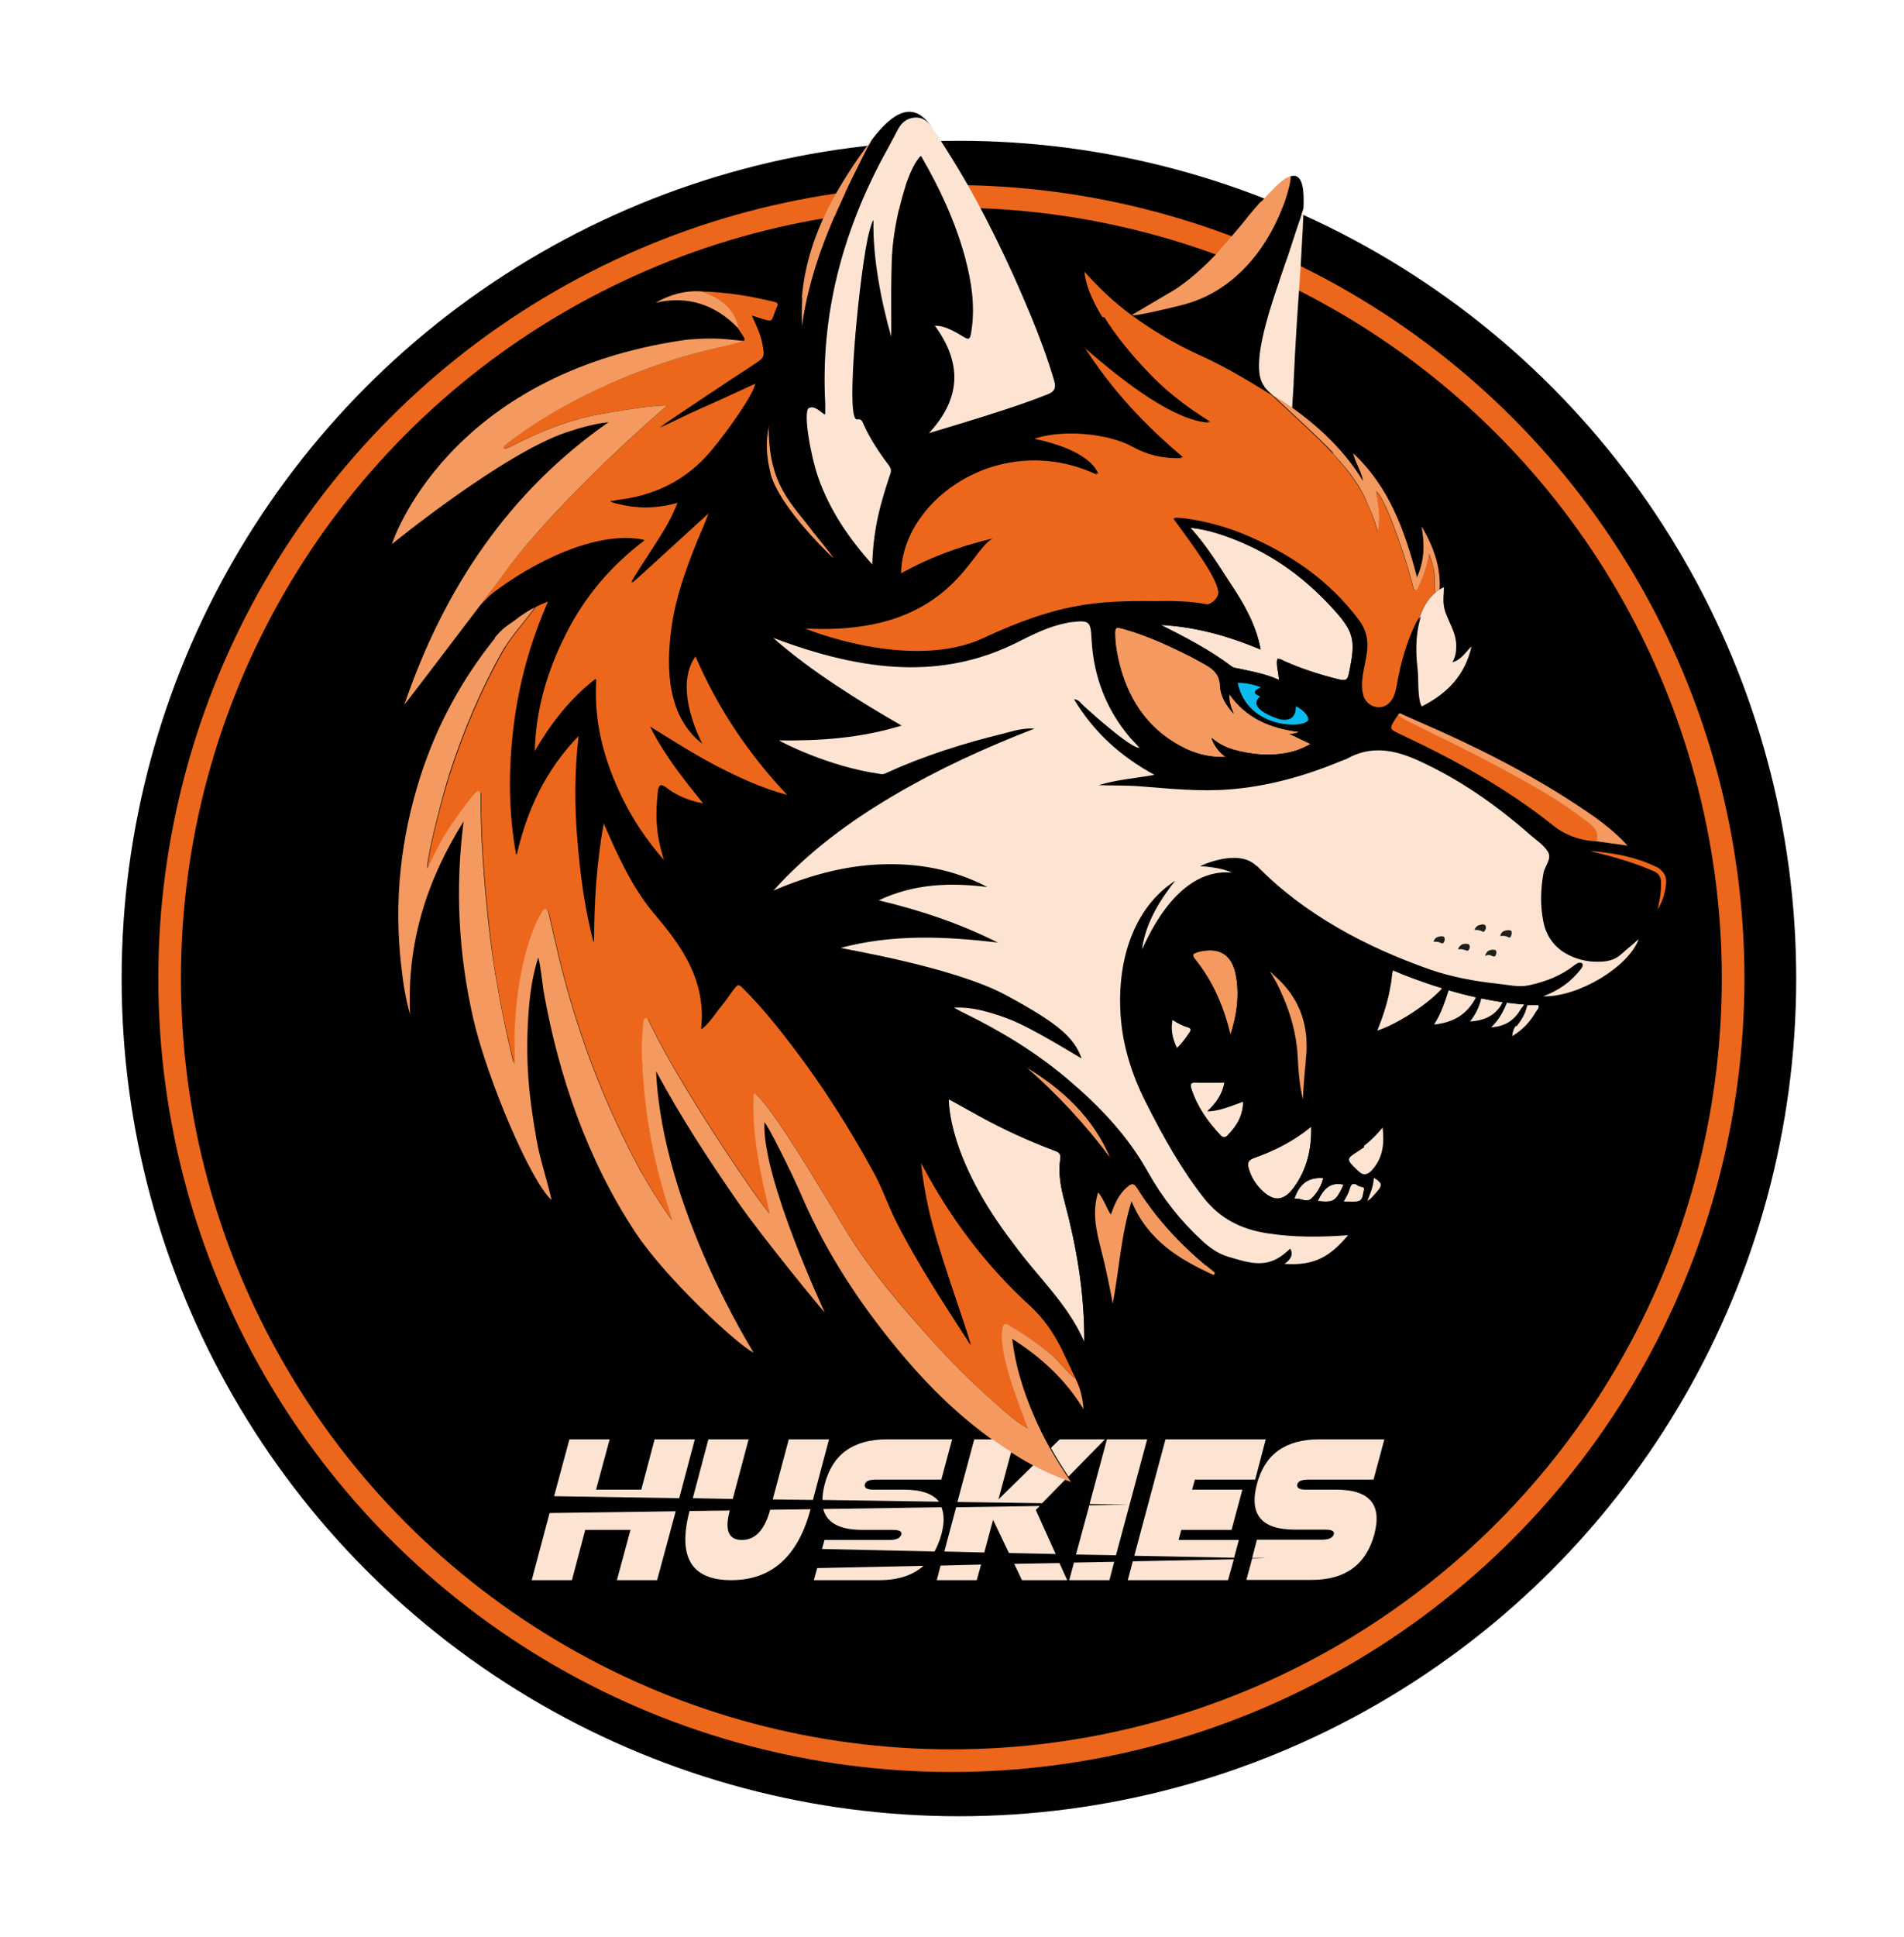 <?xml version="1.0" encoding="utf-8"?>
<svg xmlns="http://www.w3.org/2000/svg" version="1.1" viewBox="0 0 757.7 770.4">
  <defs>
    <style>
      .cls-1, .cls-2 {
        fill: none;
      }

      .cls-3 {
        fill: #ec671c;
      }

      .cls-4 {
        fill: #010101;
      }

      .cls-5 {
        fill: #0bbbef;
      }

      .cls-6 {
        fill: #f49a60;
      }

      .cls-7 {
        fill: #fde4d2;
      }

      .cls-2 {
        stroke: #ec671c;
        stroke-miterlimit: 10;
        stroke-width: 9px;
      }

      .cls-8 {
        fill: #1e1e1c;
      }
    </style>
  </defs>
  
  <g>
    <g id="Kreise">
      <circle class="cls-4" cx="381.6" cy="389.2" r="333.2"/>
      <circle class="cls-2" cx="378.6" cy="389.2" r="311.1"/>
      <path class="cls-8" d="M1404,378.3h0s0,0,0,0c0,0,0,0,0,0Z"/>
    </g>
    <g id="Kopf">
      <path class="cls-1" d="M519.6,422.5c0-.2,0-.4,0-.6,0-.7.1-1.4.2-2.1,0,.4,0,.8-.1,1.2,0,.5,0,1-.1,1.5Z"/>
      <path class="cls-1" d="M411.3,582.8c-.4-.2-.8-.4-1.1-.6-2.6-1.5-5.2-3-7.7-4.6l-5.1,19,14-13.7Z"/>
      <path class="cls-1" d="M401.5,617.7l-6.4-13.2-3.5,13-15.9-.3,4.7-17.7,33.3-.5-1.6,1.6h0s7.8,17.5,7.8,17.5l-18.5-.4Z"/>
      <path class="cls-1" d="M296,135.7c-.1,0-.3,0-.4.1.2,0,.3,0,.4-.1Z"/>
      <path class="cls-1" d="M255.6,467.1c-.7-1.2-1.3-2.3-1.9-3.5.6,1.1,1.2,2.3,1.9,3.5Z"/>
      <path class="cls-1" d="M178,311.5c.3-.9.6-1.8.8-2.7-.3.8-.6,1.8-.8,2.7Z"/>
      <path class="cls-1" d="M441.3,289.2c-3.2-2.7-6.5-5.5-9-7.8,2.9,2.7,5.9,5.4,9,7.8Z"/>
      <path class="cls-8" d="M661,346h0s0,0,0,0c0,0,0,0,0,0Z"/>
      <path class="cls-3" d="M661,346s0,0,0,0c-.3-.2-.6-.4-.9-.7-.3-.2-.6-.4-1-.5-8.6-4.2-17.8-5.7-27.3-6.4.6.4,1.3.7,1.9.8,8.2,1.9,16.2,4.3,23.9,7.6,2,.9,2.9,2.2,2.9,4.5.2,3.7-.6,7.7-1.5,11.3,0,0,0,0,0,0,2.4-3.1,3.6-7.1,4-10.9.3-2.5-.5-4.3-2-5.6Z"/>
      <path class="cls-3" d="M630.1,325.5c-8.8-6.7-18.4-12.2-28-17.5-13.6-7.5-27.6-14.2-41.5-21.1-1.6-.8-3.1-1.6-4.4-2.8-.4.6-.8,1.1-1.2,1.7-2.8,4.5-2.7,4.3,2.1,6.6,21.3,9.9,41.9,21.3,60.3,36,7.9,6.5,17.1,6.4,18,6.5,1.8-5.1-2.2-7.2-5.2-9.4Z"/>
      <path class="cls-7" d="M553.4,392c-1,6.1-2.9,12-5.3,17.9,8.1-2.6,20.4-10.7,25.8-16.8-8.5-2.6-15.4-5.3-19.5-7.1-.3.6-.4,1.6-.6,3.3,0,.9-.3,1.8-.4,2.7Z"/>
      <path class="cls-6" d="M634.8,325.1c-19.5-13.7-40.4-24.7-61.9-34.4-4.7-2.1-9.5-4.2-14.3-6.3-.7-.3-1.6-1.2-2.5-.2,1.3,1.2,2.8,2,4.4,2.8,13.9,6.9,27.9,13.6,41.5,21.1,9.7,5.3,19.2,10.8,28,17.5,3,2.3,7,4.4,5.2,9.4,4.2.6,8.3,1.2,12.9,1.8-4.1-4.6-8.6-8.3-13.3-11.7Z"/>
      <path class="cls-7" d="M587.4,396.7c-3.8-.8-7.5-1.8-10.9-2.8-1.5,4.6-2.9,9.1-5.8,13.6,7.9-.8,13.3-4.2,16.7-10.9Z"/>
      <path class="cls-7" d="M550.3,448.4c-2.6,3.1-5,5.5-7.8,7.6-.8.6-1.6,1.1-2.4,1.6-4.7,3-4.8,3.2-.7,7.2.4.4.8.7,1.1,1,1.8,1.8,3.5,1.6,5.3-.2.2-.2.4-.5.6-.7,3.8-4.5,4.6-9.9,3.8-16.5Z"/>
      <path class="cls-7" d="M597.7,399c0-.1.2-.3.3-.4-2.9-.4-5.8-.9-8.5-1.5-.8,3.3-2.2,6.3-4.5,9.2,5.7-.4,10.1-2.3,12.8-7.3Z"/>
      <path class="cls-7" d="M515.1,476.8c2.4-.5,4.8,1.8,6.8-.1,2.3-2.2,3.9-5,4.7-8.1-6.2-.5-9.6,2.6-11.5,8.2Z"/>
      <path class="cls-7" d="M593.4,408.6c5.7-.3,9.4-3,11.9-7.4.2-.4,1.1-1.1,1.2-1.7-2.3-.2-4.5-.4-6.8-.7-1.5,3.6-3.2,6.9-6.3,9.8Z"/>
      <path class="cls-7" d="M603.3,408c-.9,1-1.3,2.2-1.5,4.1,4.2-2.5,7.1-5.7,9.3-9.5.5-.8,1.6-1.8,1.1-2.7,0,0,0,0,0-.1,0,0-.3,0-.4,0,0,0-.9,0-1.3,0-.3,0-.7,0-1,0-.7,0-1.3,0-1.6,0-.1.2-.2.4-.3.7-.7,2.9-2.2,5.4-4.1,7.7Z"/>
      <path class="cls-7" d="M524.4,477.7c6.3.7,7.2.2,10.3-6.5-5.6-1.3-8.3,2.1-10.3,6.5Z"/>
      <path class="cls-7" d="M539.8,477.9c2.7-.2,2.4-2.6,2.9-4.3.6-2-1.3-1.4-2.1-1.9-2.7-1.9-3.1-.3-3.8,1.9-.4,1.5-1.4,2.8-2.2,4.4,1.9,0,3.5.1,5.1,0Z"/>
      <path class="cls-7" d="M548.5,469.6c-.5-.4-1.3-.9-2.2-1.4,0,3.3-1.4,6.3-2.8,9.7,2.2-.9,3-2.4,4.1-3.5,1-1.2,1.7-2,1.8-2.7.2-.8-.1-1.4-1-2Z"/>
      <path d="M504,78c-.6.7-1.2,1.3-1.9,2,.2-.1.9-.9,1.9-2Z"/>
      <path d="M470.5,121.3c-2,.5-19.2,4.8-20.1,4,8.7,6.3,17.9,11.8,27.7,16.2,9.8,4.4,19,10,28.1,15.6.2.1.4.3.6.4-1.3-1.2-2.5-2.4-3.7-3.7-7.3-8.7,5.8-40.6,9.7-53,1.9-6,3.9-11.9,5.9-17.8.6-11-1.6-14.1-5.3-12.8,1.2,0-7.4,41.9-43,51Z"/>
      <path d="M467.4,115.2c0,0,.1,0,.2-.1,0,0-.1,0-.2.1,0,0,0,0,0,0Z"/>
      <path class="cls-3" d="M201.1,257.6c-.2.4-.5.7-.7,1.1-9,15.9-16,32.6-21.6,50-.3.9-.6,1.8-.8,2.7-3.5,11.5-7.9,29.9-7.8,33.9,0,.1,0,.3,0,.4,3.2-6.6,6-12.3,9.7-17.6,2.9-4.1,5.4-7.9,8.7-11.7.5-.5,1.3-1.7,2.1-1.6.9.2.8,1.3.8,2,0,1.5,0,3.1,0,4.6.2,15.2,1.4,30.3,3,45.4,1.9,18.4,5.2,36.5,9.6,54.4.1.6,0,1.5,1,2,0-5.2-.2-10.3,0-15.4.7-13.8,2.8-27.4,8.3-40.2.6-1.5,1.5-2.9,2.3-4.3.4-.6.6-1.7,1.7-1.5.9.2,1,1.2,1.2,2,1.3,5.5,2.5,10.9,3.8,16.4,7,29.1,17.4,57,31.5,83.5.6,1.2,1.3,2.3,1.9,3.5,3.9,6.8,9.2,15,11.9,18.4-1.5-5.2-3.1-10.3-4.6-15.5-3.3-11.3-5.3-22.8-6.4-34.5-.7-6.5-1.3-13-1.1-19.5,0-3.1.4-6.1.6-9.1,0-.7.2-1.6.9-1.8.8-.2,1.1.7,1.4,1.3.3.7.7,1.4,1,2.1,13.2,26.8,45.5,73.7,47,74.2-3.6-15.6-7.1-30.7-6.4-46.5,0-.3,0-1,.3-1.1.4-.1.8.4,1.2.8,8.9,8.3,33.3,51.4,39.2,59.9,8.6,12.6,17,22.4,27,33.8,8.2,9.3,16.7,18.2,26,26.4,4.6,4.1,10.1,9.2,15.5,12.4-2.8-7.6-11.6-28.9-10.3-39,.4-2.3.7-3.2,2.8-2.2.2,0,.3.1.5.3,5.3,3.1,10.3,6.6,15.1,10.4,4.1,3.3,7,7.6,11,10.9-5.5-10.5-8-20.6-20.8-31.7-13.8-13-25.4-27.7-35.1-44-2-3.3-3.8-6.8-6.2-11,.7,6.6,1.7,12.2,2.9,17.8,3.9,17.6,13.8,43.5,17,54.9-10.4-16.1-20.9-32-29.6-49.1-3.1-6.1-5.3-12.7-8.5-18.7-9.7-17.9-20.6-35.1-33-51.3-5.9-7.7-12-15.3-18.9-22.2-2.6-2.6-2.6-2.6-4.9.4-1.4,1.9-2.7,3.8-4.2,5.7-2.6,3.2-4.8,6.8-8.1,9.5,2.5-21.7-11.2-36.8-19.4-46.7-8.2-9.9-14.1-22.9-19.5-35.4-2.9,15.8-3.9,31.7-3.9,47.7-3.5-13.3-5.3-26.8-6.4-40.4-1.2-13.7-1.2-27.5.5-42.1-13.5,13.8-20.8,29.9-24.9,47.6-3.1-17.1-3.1-34.1-1-51.1,2.1-17,6.6-33.5,13.8-49.8,0,0-.7.1-4.6,1.9,0,0,0,0,0,0-3.4,4.8-9.2,11.3-12.5,16.6Z"/>
      <path class="cls-6" d="M197,253.8c-13.2,16.4-23.1,34.6-29.6,54.7-8,24.8-10.7,50.1-7.7,75.9.7,6.4,1.7,12.8,3.5,19.1-1.4-28,6.5-53.3,21.3-76.8-3.4,26.4-2.1,52.4,3.8,78.3,5.5,24,22.9,65,31.2,72.3-1.9-8.4-4.6-16.1-6-24.1-1.4-8-2.6-15.9-3.2-24-.6-8.2-.6-16.4-.1-24.5.5-8.1,1.5-16.1,4-23.9.6,2.2.9,4.4,1.2,6.6.3,2.2.6,4.5.9,6.7,6,34,17.6,67.5,36.7,96.3,12.1,18.2,40.6,44.6,46.9,47.6-.1-.3-36.4-57.6-38.8-111.9,9.8,18.2,20.9,35.2,32.4,51.8,9.9,14.3,34.5,44.2,34.7,44.1-.4-.9-25-53.5-24-75.6,1,.4,10.8,19.8,14.8,29.2,10.3,23.9,24.7,45.3,41.6,65.1,10.3,12,21.6,22.9,34.4,32,2.4,1.7,4.9,3.4,7.4,5,2.5,1.6,5.1,3.2,7.7,4.6.4.2.8.4,1.1.6,4,2.1,8.1,4.1,12.7,5.7.8.3,1.5.6,2.3.8-6.1-8.9-11.1-17.6-15-26.9-4-9.4-7.1-19.1-8.4-30,11.9,7.6,21.4,16.5,28.4,28-.3-4.2-1.2-8.1-3-11.8-4-3.3-6.9-7.6-11-10.9-4.8-3.8-9.8-7.3-15.1-10.4-.2-.1-.3-.2-.5-.3-2.1-1.1-2.5,0-2.8,2.2-1.3,10.1,7.5,31.4,10.3,39-5.4-3.1-10.9-8.3-15.5-12.4-9.3-8.2-17.8-17.1-26-26.4-10.1-11.4-18.4-21.2-27-33.8-5.8-8.5-30.3-51.6-39.2-59.9-.4-.4-.8-.9-1.2-.8-.4.1-.3.8-.3,1.1-.7,15.8,2.8,30.9,6.4,46.5-1.6-.5-33.9-47.4-47-74.2-.3-.7-.7-1.4-1-2.1-.3-.6-.6-1.5-1.4-1.3-.7.2-.8,1.1-.9,1.8-.2,3-.6,6.1-.6,9.1-.1,6.5.5,13,1.1,19.5,1.2,11.7,3.2,23.2,6.4,34.5,1.5,5.2,3,10.3,4.6,15.5-2.7-3.4-8-11.6-11.9-18.4-.7-1.2-1.4-2.4-1.9-3.5-14.1-26.4-24.5-54.3-31.5-83.5-1.3-5.5-2.5-10.9-3.8-16.4-.2-.8-.3-1.8-1.2-2-1-.2-1.3.9-1.7,1.5-.8,1.4-1.7,2.8-2.3,4.3-5.4,12.9-7.5,26.4-8.3,40.2-.3,5.1,0,10.2,0,15.4-.9-.5-.8-1.3-1-2-4.3-17.9-7.6-36.1-9.6-54.4-1.6-15.1-2.8-30.2-3-45.4,0-1.5,0-3.1,0-4.6,0-.7.1-1.9-.8-2-.7-.1-1.6,1.1-2.1,1.6-3.3,3.8-5.8,7.6-8.7,11.7-3.7,5.3-6.5,11-9.7,17.6,0-.2,0-.3,0-.4,0-4.1,4.4-22.4,7.8-33.9.3-1,.6-1.9.8-2.7,5.6-17.4,12.6-34.1,21.6-50,.2-.4.4-.7.7-1.1,3.3-5.3,9.2-11.8,12.5-16.6,0,0,0,0,0,0-.5.2-1,.5-1.6.8-2.3,1.2-4.9,2.9-7.3,4.8-3,2.4-5.8,5-7.7,7.3Z"/>
      <path class="cls-7" d="M363.7,47c-3.4.3-5.4,2.4-6.9,5.3-1.7,3.5-3.6,6.8-5.5,10.2-16.4,30.7-25,63.2-23.1,98.2,0,1.4,0,2.8,0,4.2-1.2-.6-4.1-4-6.5-2.5-2.5,1.5,1,19.7,3.6,27.4,4.6,13.3,12.4,24.7,21.8,35.1.4-15.3,3.6-25.6,7.3-36.7.4-1.3,0-2.1-.6-3-4.1-5.4-7.8-11-10.5-17.2-.2-.5-.7-1.5-2.2-1.2-4.3.9-.4-43.3,2.8-64,.8-5.1,1.6-10.3,3.5-15.2-.4,14.9,3.1,32.9,7.2,47,.3,0-.3-24.4.5-34.8.9-12.2,5.6-32,11.2-37.6,7.5,12.9,13.7,26.2,17.6,40.6,2.5,9.4,4.1,19,2.5,28.8-.6,3.8-.6,3.8-3.9,1.8-4.8-2.9-8.2-4.1-10.8-3.8,10.8,14.6,10.9,28.8-2.3,42.9,4.9-1.5,9.1-2.7,13.3-4,11.4-3.6,22.8-7.1,33.9-11.4,2.9-1.1,3.8-2.6,2.9-5.7-2.6-8.8-5.8-17.4-9.3-25.9-2.2-5.2-4.4-10.4-6.7-15.5-4.7-10.4-9.7-20.6-15.1-30.5-2.2-4.1-4.5-8.1-6.9-12.1-3.2-5.3-6.5-10.6-10-15.8,0-.1-.2-.3-.3-.4,0,0,0,0,0,0-1.8-2.6-3.8-4.5-7.2-4.2Z"/>
      <path class="cls-7" d="M431.5,533.8c0-1,0-2,0-3-.2-17.9-3.2-35.3-7.8-52.6-1.5-5.6-2.6-11.2-1.8-16.9.3-2.1-.2-2.8-2-3.5-10.4-3.9-20.5-8.5-30.3-13.9-4-2.2-8-4.5-12.1-6.7,0,.9-.6,23.5,25.9,57.8,9.3,12.9,21.5,23.8,28,38.8Z"/>
      <path class="cls-7" d="M492.4,265.8c5.5,1.2,11.2,2.1,16.5,4.6,0-2.9-1.2-5.5-.6-8.3,1.1-.2,1.8.4,2.7.8,7,3.2,14.2,5.5,21.7,7.3,3.4.9,3.6-.2,4.2-2.8,2.7-13,2.1-16.1-6.9-25.8-11.1-12-23.3-20.9-38.4-26.9-5.6-2.2-11.3-4.1-17.9-4.8,6.6,7.3,11.2,15,16.3,22.7,5.2,7.8,9.9,15.9,11.7,25.8-13.1-5.5-26.1-9.1-39.8-9.8,9.8,4.9,19.4,9.9,28.2,16.5.7.5,1.5.6,2.3.8Z"/>
      <path class="cls-6" d="M445.7,264.8c4,15,12.4,26.5,26.6,33.2,4.8,2.2,9.8,3.3,15.6,3.1-4.5-3-5.7-7.5-5.7-7.6.1,0,2,1.9,5.3,3.4,3.2,1.6,12.4,3.9,20.8,3.1,4.5-.4,8.9-1.5,13.3-4.1-3.1-1.5-5.7-2.7-8.4-4,1.9,0,3.4-.5,3.8-.8-11.3-1.4-21-5.4-27.7-15,0,0-.7,2.5,1.7,7.8-3.2-3.6-5.3-7.2-5.4-11.1-.2-5.3-3.6-7.3-7.4-9.3-1.5-.8-3-1.7-4.6-2.5-8.5-4.3-17.1-8.3-26.3-10.8-3.3-.9-3.6-.8-3.5,2.5.1,4.1.9,8.1,1.9,12.1Z"/>
      <path class="cls-6" d="M483,507.1c.2-.2.3-.4.5-.7-.2-.2-.3-.5-.6-.7-1.1-.9-2.2-1.7-3.2-2.6-10.6-8.8-19.9-18.9-27.2-30.6-1.7-2.6-2.6-2.2-4.4-.6-3.3,2.9-4.9,6.7-6.3,10.8-1.8-3-2.7-6.1-5.1-8.9-2.5,8.1-.7,15.5,1.2,22.9,1.9,7.3,3.3,14.7,4.8,22.4,2.7-13.8,3.3-27.6,7.6-41.3,6.5,15.6,19,23.1,32.6,29.3Z"/>
      <path class="cls-7" d="M503.1,153.8c1.1,1.3,2.3,2.5,3.7,3.7,2.5,1.5,5,3.2,7.4,4.8,0,0,0,0,0,0,.2-2.9.6-9.7.6-9.7,0-.8,0-1.7.1-2.5.5-11.4,1.2-22.6,2-33.7.1-1.5.2-3.1.3-4.6.3-4.3.6-8.6.8-13,.3-5.3.6-10.6.8-15.9-2,5.9-4,11.8-5.9,17.8-3.9,12.3-17,44.3-9.7,53Z"/>
      <path class="cls-6" d="M484.9,100.1s0,0,0,0c-.7.8-1.5,1.6-2.2,2.3-4.6,4.7-9.5,9-15,12.7,0,0-.1,0-.2.1,0,0,0,0,0,0-2.1,1.3-16,9.4-17.1,10.1.9.8,18.1-3.5,20.1-4,35.5-9.1,44.2-51,43-51h0c-2.4,0-6.9,4.9-9.5,7.7-1,1.1-1.7,1.9-1.9,2-.4.3-.8.6-1.1,1-.5.6-.9,1.1-1.4,1.6-1.7,2-3.4,4-5,6.1-2.7,3.3-5.5,6.5-8.3,9.7-.5.5-.9,1-1.4,1.6Z"/>
      <path class="cls-7" d="M521.8,448.1c-7.1,5.9-14.7,9.6-22.8,12.5-2.2.8-2.7,1.9-2.1,4.1.9,3.3,2.7,6.2,5.1,8.6,4.9,4.8,8.9,4.5,12.9-1,5.1-7,7.1-15,6.9-24.2Z"/>
      <path class="cls-6" d="M489.6,411.7c2.5-7.6,3.7-15.4,2.3-23.4-1.5-8.8-6.7-11.9-15.2-9.7-2,.5-2.5,1.2-1,3,7.1,8.8,11.4,19,14,30Z"/>
      <path class="cls-7" d="M487.3,430.6c-3.8,0-7.5.2-11.1,0-2.2-.1-2.7.4-2.1,2.5,2.3,7.1,6.6,13.1,11.6,18.5,1,1,1.8,1.1,2.9,0,3.6-3.7,6.1-7.9,6.1-13.4-4.5,1.6-8.8,3.6-14.2,3.9,3.6-3.4,5.9-6.8,6.8-11.4Z"/>
      <path class="cls-6" d="M319.1,118.6c-.3,4-.4,8.1-.1,12.3,3.4-27.1,15.4-51,27.6-74.9-3.5,4.6-6.8,9.3-9.8,14.1-2.7,4.3-5.2,8.7-7.5,13.2-5.4,11-9.2,22.6-10.2,35.3Z"/>
      <path class="cls-6" d="M306.5,188c3.6,14.2,25.5,34.4,25.5,34.4-2.1-3.4-5.8-7.4-7.7-10.1-9.1-12.4-18.5-19-18.2-43.4-1.5,6.5-1.1,12.9.5,19.1Z"/>
      <path class="cls-6" d="M441.9,460.7c-6.8-16.1-18.9-27.4-33.6-36.3,12.5,10.9,23.7,22.9,33.6,36.3Z"/>
      <path class="cls-3" d="M278.9,115.9c12.6,3.8,14.8,12.5,14.8,14.7.6,1,1.3,1.9,1.9,2.9.4.6,1.1,1.5.4,2.1,0,0-.2.1-.4.1-4,1.3-7.5,2-10.3,2.7-14.8,3.3-29.1,8.2-42.9,14.3-3.1,1.4-6.3,2.9-9.3,4.4-1.4.7-2.9,1.5-4.3,2.2-1.5.8-3,1.6-4.5,2.4-1.4.8-2.8,1.5-4.2,2.4-6.4,3.7-12.5,7.8-18.3,12.3-.6.5-1.8,1.1-1.4,1.8.4.7,2.3-.4,3.3-.9,10.9-5.5,22.1-10.1,34.1-12.4,7.3-1.4,23.2-3.9,27.8-3.6-2.3,1.7-44.4,38.6-64.7,66.3-.8,1.1-4.8,6.4-9.9,13.2,1.8-1.8,3.3-3.4,4.8-4.7,15.5-12,41.5-25.4,60.4-21.4-13.6,10.4-24,22.8-31.5,37.7-7.4,14.7-11.8,30.2-12.2,46.8,6.4-10.9,13.8-20.9,24.5-29.2-.9,14.1,1.8,26.8,6.7,39,4.9,12.2,11.6,23.1,20.6,33.3-3.8-11.8-3.3-19.7-2.5-27.6.3-2.8,1.4-2.9,3.2-1.5,6.8,5.3,14.8,6.3,14.8,6.3-7.8-9.6-15.5-19.3-21.1-30.5,8.7,5.4,17.3,10.9,26.3,15.6,9.1,4.7,18.3,8.9,28.3,11.6-15.5-16.4-27.8-34.7-36.7-55.5-9.5,12.9,2.7,35,2.6,34.9-13.6-10.8-14.2-29.5-12-45.8,1.6-12,5.7-23.3,10.2-34.5,1.6-3.9,3.3-7.5,4.8-11.8,0,0-11.6,10.6-17.4,15.9-4.4,4-8.8,7.9-13.1,11.9-.1.1-.4.4-.4.3-.4-.3,7.6-12.1,11.2-17.9,2.7-4.3,5.2-8.7,7.2-14-9.3,2.8-18,2.5-27-.3,1.6-.3,2.8-.5,4-.7.3,0,.6,0,.9-.1,14.1-2,26-8.2,35.2-19.1,6.3-7.4,18-23.8,17.7-27.2-6.8,3.1-15.3,7.1-22.2,10.1-4.2,1.8-15.2,7.2-15.9,7.6,1-.7,26.4-17.8,37.4-24.9,4.6-3,4.6-3.1,3.5-8.7-.7-3.7-2.4-7-4.1-10.9,2.4.8,4.1,1.4,5.8,1.8,1,.3,2,.5,2.5-.9.6-1.5,1.1-3.1,1.8-4.6.4-.9,0-1.4-.6-1.6-.1,0-.3,0-.4-.1-9.6-2.3-18.5-3.9-29.7-4.2Z"/>
      <path class="cls-6" d="M265.7,161.3c-4.6-.3-20.5,2.2-27.8,3.6-12,2.3-23.3,6.9-34.1,12.4-1,.5-2.9,1.6-3.3.9-.4-.7.8-1.3,1.4-1.8,5.9-4.6,12-8.6,18.3-12.3,1.4-.8,2.8-1.6,4.2-2.4,1.5-.8,3-1.6,4.5-2.4,1.4-.7,2.8-1.5,4.3-2.2,3.1-1.5,6.2-3,9.3-4.4,13.8-6.1,28.1-11,42.9-14.3,2.8-.6,6.3-1.4,10.3-2.7.1,0,.3,0,.4-.1-5.5-.4-10.1-1.6-22.8-.5-95.8,13.5-117.4,81.2-117.3,81.3.2-.2,44.1-35.9,69.3-44.4,5.4-1.8,10.8-3.4,16.9-4.1-39.3,27.4-65.3,65.6-81.3,112.4,1.2-1.4,18.7-24.4,30.3-39.7,5.2-6.8,9.1-12.1,9.9-13.2,20.3-27.8,62.4-64.6,64.7-66.3Z"/>
      <path class="cls-6" d="M278.9,115.9s0,0,0,0c-6.5-.4-12.4,1.3-18,4.5,12.8-2.9,23.8.7,32.9,10.2,0,0,0,0,0,0,0-2.2-2.2-10.9-14.8-14.7Z"/>
      <path class="cls-7" d="M472.7,408.6c-2.1-.6-4.1-1.7-6.1-3-.8,3.9,0,7.5,1.8,11.3,2.1-2,3.5-4.1,5-6.2.8-1.1.7-1.7-.7-2.2Z"/>
      <path class="cls-5" d="M502,273.3c-3.3-1.3-7.4-2-9.5-1.7,4.1,18.8,26.8,18,28.1,14.9.6-1.4-1.4-4-4.9-5.8,0,4.3-1.8,5.9-5.8,5.4-.9-.1-14.5-4.4-8.1-9.3-4-1.3-2-2.5.3-3.6Z"/>
      <path class="cls-3" d="M571,235.8c-.2-2.9,0-5.8-.4-8.7-.1-1-.3-2.1-.7-3.1-.3-1-.7-2.1-1.3-3.8-.8,5-2.2,8.9-4,12.8-.4.8-.6,1.6-1.1,1.8-1.1.3-1.2-1.4-1.4-2.1-.1-.5-.3-1-.4-1.5-3.2-12.3-11.1-34.2-14.2-35.8,0,.4,0,.7.1,1,.7,4.8,1.9,8.3.6,15.3-1.2-5-3-9.1-4.9-13.2-3.2-7-8.1-12.8-13.1-18.3-5.6-6.2-20.3-19.3-24.2-23.1-9.1-5.6-18.3-11.2-28.1-15.6-9.8-4.4-19-9.9-27.7-16.2-6.8-5-12.9-10.8-18.6-17.2,0,.3,0,6.6,7.3,18.4,3.9,6.3,9.9,14.2,19.1,23.6,6.9,7.1,14.7,12.8,23.1,18-13.1-.7-32.2-14.5-51.1-31.2,12.1,19.2,25.7,33,40.2,45.3-7.5.3-13.7-1.3-19.5-4.5-10.1-5.6-29.1-7-39.9-2.9,14.1,2.9,23.3,7.9,25.7,14-38.2-18-78.2,10.1-78.5,39.6,11.5-6.5,23.7-11,36.4-13.9-9.5,5-16.9,39.1-75.5,35.4.7.5,42.9,17.7,72.1,4.1,29.8-13.9,45.2-14.8,67.9-14.6,6.9,0,13.7-.1,20.5,1.2,2,.4,5.9-2.8,5.4-5.4-1-6.2-9.9-18-17.9-29,8.3.2,20.2,3.5,27.1,6.4,18.4,7.6,34.4,18.3,46.4,34.6,2.9,3.9,3.6,7.7,3,12.3-.7,6-3.3,12.4-1.2,18.2,1.5,3.1,3.9,3.9,6.1,3.9s4.3-1.3,5.6-3.3c1.2-1.8,1.6-3.9,2-6.1,1.5-8.5,3.8-16.7,7.6-24.5.3-.5.8-1.5,1.4-2.3,1.6-4.7,4-7.7,6-9.4Z"/>
      <path class="cls-6" d="M530.3,180.2c5.1,5.5,10,11.3,13.1,18.3,1.8,4.1,3.7,8.1,4.9,13.2,1.3-7,.1-10.5-.6-15.3,0-.3-.1-.7-.1-1,3.1,1.5,11,23.5,14.2,35.8.1.5.3,1,.4,1.5.2.7.3,2.4,1.4,2.1.4-.1.7-1,1.1-1.8,1.8-3.9,3.2-7.8,4-12.8.6,1.8,1,2.8,1.3,3.8.3,1,.5,2,.7,3.1.4,2.9.2,5.8.4,8.7.7-.6,1.3-1,1.8-1.4.5-9.1-2.6-17.3-7.2-25.1,1.2,6.8,1.3,13.4-1.8,20.3-4.9-18.7-11.2-36.1-25.4-49.3.6,3.2,3.5,7.6,3.9,11-6.5-10.8-16.3-20.7-28-29,0,0,0,0,0,0-2.4-1.7-4.8-3.3-7.4-4.8-.2-.1-.4-.3-.6-.4,3.9,3.8,18.5,16.9,24.2,23.1Z"/>
      <path class="cls-7" d="M566.5,280.6c9.6-5,16.5-12.1,19.1-23.5-2.5,2.4-4,5.3-7.6,6.3,1.3-2.4,1.5-4.4,1.5-6.4,0-4.7-2-7.7-4-12.7-1.8-4.4-.8-7.7-.9-10.7-.1,0-.8.3-1.8.9-.5.3-1.1.8-1.8,1.4-2,1.7-4.3,4.6-6,9.4-1.6,4.8-2.5,11.5-1.4,20.8.5,4.5,0,9,1,13.4.1.5.2.8.4,1.1.3.4.7.5,1.6,0Z"/>
      <path class="cls-8" d="M599.7,372.6c.5.2,1.1.8,1.5,0,.4-.6.6-1.4.3-2-.2-.7-1-.6-1.5-.5-1.4.1-2.6.6-3,2.3,1,0,1.8-.1,2.7.2Z"/>
      <path class="cls-8" d="M583.1,377.9c.4.1.9.7,1.3,0,.4-.5.5-1.2.4-1.8-.2-.8-.8-.7-1.4-.7-1.5,0-2.6.5-3.2,2.2,1.1-.2,2,0,2.9.3Z"/>
      <path class="cls-8" d="M589.3,370.2c.5.2,1.1.8,1.5.1.4-.6.7-1.3.4-2-.3-.7-1.1-.6-1.7-.6-1.2,0-2.2.6-2.7,2.1.9-.1,1.7,0,2.5.3Z"/>
      <path class="cls-8" d="M573.1,374.9c.4.2,1,.6,1.4,0,.4-.6.6-1.3.3-2-.3-.7-.9-.6-1.5-.5-1.3.1-2.4.5-2.8,2.2,1,0,1.8,0,2.6.3Z"/>
      <path class="cls-8" d="M593.9,380.4c1,.4,1.3-.1,1.5-.9.1-.7.2-1.6-.8-1.6-1.5,0-3,0-3.6,2.5,1.3-.8,2.1-.3,2.9,0Z"/>
      <path d="M319.1,118.6c-.5,3-.6,4.7-.6,4.7l-9.5-2.9c.6.2,1,.7.6,1.6-.6,1.5-1.2,3-1.8,4.6-.5,1.4-1.5,1.1-2.5.9-1.7-.5-3.5-1.1-5.8-1.8,1.7,3.9,3.4,7.2,4.1,10.9,1.1,5.6,1.1,5.7-3.5,8.7-11,7.1-36.4,24.2-37.4,24.9.7-.4,11.7-5.8,15.9-7.6,6.9-3,15.4-7,22.2-10.1.3,3.4-11.4,19.8-17.7,27.2-9.3,10.9-21.2,17-35.2,19.1-.3,0-.6,0-.9.1-1.2.2-2.4.4-4,.7,9,2.8,17.7,3,27,.3-2,5.4-4.5,9.7-7.2,14-3.6,5.8-11.6,17.6-11.2,17.9,0,0,.3-.2.4-.3,4.4-4,8.8-7.9,13.1-11.9,5.8-5.3,17.4-15.9,17.4-15.9-1.4,4.3-3.2,7.9-4.8,11.8-4.5,11.2-8.6,22.5-10.2,34.5-2.2,16.3-1.6,35,12,45.8.1.1-12.1-21.9-2.6-34.9,8.9,20.8,21.2,39.1,36.7,55.5-10-2.6-19.2-6.8-28.3-11.6-9-4.7-17.6-10.1-26.3-15.6,5.6,11.2,13.3,20.8,21.1,30.5,0,0-8-.9-14.8-6.3-1.8-1.4-2.9-1.3-3.2,1.5-.8,7.8-1.3,15.7,2.5,27.6-9-10.1-15.7-21.1-20.6-33.3-4.9-12.2-7.6-24.9-6.7-39-10.7,8.3-18.1,18.3-24.5,29.2.3-16.6,4.8-32.1,12.2-46.8,7.4-14.9,17.8-27.3,31.5-37.7-18.9-4-44.9,9.4-60.4,21.4-1.5,1.2-3.1,2.9-4.8,4.7-11.6,15.3-29.1,38.3-30.3,39.7,21.9-17.9,35.5-28.2,43.9-34,2.4-1.9,5-3.6,7.3-4.8.6-.3,1.1-.5,1.6-.8,3.9-1.8,4.5-1.9,4.6-1.9-7.2,16.4-11.7,32.8-13.8,49.8-2.1,17-2.1,34,1,51.1,4.1-17.8,11.4-33.8,24.9-47.6-1.7,14.6-1.7,28.3-.5,42.1,1.1,13.6,3,27.1,6.4,40.4,0-16,1-31.9,3.9-47.7,5.4,12.5,11.3,25.4,19.5,35.4,8.2,9.9,21.9,25,19.4,46.7,3.4-2.7,5.5-6.4,8.1-9.5,1.5-1.8,2.8-3.8,4.2-5.7,2.3-3,2.3-3.1,4.9-.4,6.9,6.9,13,14.5,18.9,22.2,12.4,16.2,23.2,33.4,33,51.3,3.3,6,5.4,12.5,8.5,18.7,8.6,17.1,19.2,33,29.6,49.1-3.2-11.4-13.1-37.3-17-54.9-1.2-5.6-2.2-11.2-2.9-17.8,2.4,4.2,4.2,7.7,6.2,11,9.7,16.2,21.3,31,35.1,44,12.8,11.1,15.3,21.2,20.8,31.7,1.9,3.7,2.8,7.6,3,11.8,12.5-17,11.4-41.4,11.4-41.4-1.4-7.7-2.9-15.1-4.8-22.4-1.9-7.4-3.7-14.8-1.2-22.9,2.4,2.8,3.3,6,5.1,8.9,1.4-4.1,3-7.9,6.3-10.8,1.8-1.6,2.8-2,4.4.6,7.4,11.7,16.7,21.8,27.2,30.6-3.4-4.3-7.3-9.9.4-4.6,11.5,7.9,21,8.7,31.2,8.4,21.7-.5,29-15.8,29-15.8,10-2.6,11.7-14.4,9.2-19.4,0,0,0,0,0-.1-.2.7-.8,1.6-1.8,2.7-1.1,1.2-1.9,2.7-4.1,3.5,1.4-3.4,2.7-6.4,2.8-9.7,1,.5,1.7.9,2.2,1.4-.6-1.4-1.3-3-2.1-4.7-.2.2-.4.5-.6.7-1.7,1.9-3.4,2-5.3.2-.4-.4-.8-.7-1.1-1-4.1-4-4-4.2.7-7.2.8-.5,1.6-1.1,2.4-1.6-2.4-5.4-5.2-11.3-8.5-17.1-2.8-5.1-8.4-14.8-14-24.7,0,1.8,0,3.7-.1,5.6,0,.7-.1,1.4-.2,2.1,0,.2,0,.4,0,.6-.5,4.9-.9,9.7-1.1,14.6-1.4-5.7-1.8-11.5-2.1-17.2-.5-9.2-3.1-17.3-5.7-23.3-.9-2.2-1.8-4.1-2.6-5.6-1.6-3-2.8-4.7-2.8-4.7,0,0,0,0,0,0-4.8-6.4-8.6-13.9-10.5-18.6-7.6-18.1-4.4-20.8-4.4-20.8-23.5-2.3-35.3,30.6-35.7,30.4,1.4-11.1,8-20.8,13.2-27.2-17,11.1-22.5,32.1-21.9,50.5.5,13.6,4.4,26.2,10.5,38.3,6.6,13,13.7,25.7,22.7,37.3,6.5,8.4,14.9,12.5,25.1,14.1,10.6,1.7,21.3,1.7,32.4.8-6.8,8-12.7,12.3-25.4,11.4,2.2-1.3,3.9-3.7,2.3-6.1-.4.6-2.8,2.4-3.7,3.1-7,5-14.1,2.1-21.1.1-4-1.1-7.3-3.5-10.3-6.4-8.6-8-15.9-17.1-21.5-27.3-8.2-14.8-19.6-26.5-32.3-37.2-12.6-10.7-26.7-19.1-41.5-26.3-1.2-.6-3.4-1.8-3.4-1.8,7.3-.4,14.1,1.7,20.8,4.1,10.5,3.7,30.2,16.4,30,16-3-8.3-9.2-13.9-30.1-25.1-20.9-11.3-65.1-18.3-65.7-18.8,20.6-5.5,41.5-4.6,62.5-2.1-14.9-7.5-30.5-12.8-47.4-16.8,14.2-6.7,28.5-7.1,43.2-5.3-13.4-7-27.7-9.6-42.6-9-14.8.6-28.9,4.6-42.5,10.4,13.9-15.4,30.3-27.4,48-37.9,17.6-10.4,36.1-18.8,55.9-26.5-4.8-.3-8.4,1-12.1,1.9-16,3.9-31.6,8.7-46.6,15.6-.9.4-1.8.7-2.9.5-20.7-3-39.8-13.1-40.1-13.3,16.4.2,32.5-.9,48.8-5.9-17.2-10-36.6-22.1-51.1-34.9,36.6,13.9,67.6,16.5,96.9,1.9,6.4-3.2,12.8-6.4,19.9-7.8.5,0,1-.2,1.5-.3,7.5-.9,8-.4,8.4,6.9.8,14.7,5.8,27.9,15.4,39.1.7.9,2.9,3.1,3.6,3.9-1.5.2-6.9-3.6-12.3-8.1-3.1-2.5-6.1-5.1-9-7.8-.4-.4-.8-.8-1.2-1.1-.9-.8-1.5-2.2-3.5-2.3,7.8,13.2,18.5,22.7,32,30.1-7.7,1.4-15.1,1.9-22.2,4.1,5.7.3,11.3,0,17,.5,11.6,1,23.2,2.1,34.9,1.2,15.4-1.2,30.1-5.3,44.3-11.2.8-.4,1.8-.5,2.6-1,9.5-5.3,18.9-3.6,28.2.6,16.6,7.5,31.4,17.9,45,29.9,2.4,2.1,5.3,3.9,6.8,6.5,1.7,2.8-1.3,5.7-1.8,8.6-1.1,6.3-1.3,12.5-.1,18.8,2.8,15.2,18.7,16.2,20.3,16.3,8.8.4,10.2-2.6,13.8-5.6,1.3-1.1,2.4-2.3,3.9-3.3-4.1,11-23.9,23-38,22.7,6.7-2.6,11-5.9,14.9-10.7,1.3-1.7.7-2.3.3-2.6-.7-.3-1.8.1-2.6.8-5.5,4.3-11.4,6.6-18.3,8.1-4,.9-8.1-.2-12.2-.6-9.1-1-18.2-2.6-26.9-5.6-25.4-8.8-50.2-21.8-69.1-41.3-7.3-7.5-22.5,0-22.5,0,0,0,8.5.4,12.6,2.6,20.9,17.3,41.3,29.2,59.7,37.1h0s1.6.8,4.3,1.9c4.1,1.8,11,4.5,19.5,7.1.9.3,1.7.5,2.6.8,3.4,1,7.1,1.9,10.9,2.8.7.1,1.3.3,2,.4,2.8.6,5.6,1.1,8.5,1.5.6,0,1.2.2,1.8.2,2.2.3,4.5.5,6.8.7.4,0,.8,0,1.3,0,.3,0,1,0,1.6,0,1.2,0,2.6.1,2.7.1,0,0,.1,0,.2,0,0,0,0,0,0,0,.3,0,6.6,0,8.1,0,.5,0,1,0,1.5-.2,0,0,0,0,0,0h0c13.9-1.9,24.5-13.6,28.6-18.4,3.8-4.4,6.6-12.7,8.4-18.8,0,0,0,0,0,0,.9-3.5,1.6-7.6,1.5-11.3,0-2.2-.9-3.6-2.9-4.5-7.7-3.3-15.7-5.7-23.9-7.6-.7-.2-1.3-.4-1.9-.8,9.4.7,18.7,2.2,27.3,6.4.4.2.7.4,1,.5l-11.8-8.5c-4.5-.6-8.7-1.2-12.9-1.8-.9-.1-10.1,0-18-6.5-18.4-14.7-39-26-60.3-36-4.8-2.3-4.9-2.1-2.1-6.6.4-.6.8-1.1,1.2-1.7.9-1,1.7-.1,2.5.2,4.8,2,9.6,4.1,14.3,6.3,0,0,0,0-.1,0-4.7-2.1-7.1-7.7-7.9-10-.2-.3-.2-.7-.4-1.1-1-4.4-.5-9-1-13.4-1.1-9.3-.2-16,1.4-20.8-.6.8-1.1,1.8-1.4,2.3-3.8,7.8-6.1,16-7.6,24.5-.4,2.1-.8,4.2-2,6.1-1.4,2-3.5,3.3-5.6,3.3s-4.6-.8-6.1-3.9c-2.1-5.8.5-12.2,1.2-18.2.5-4.6-.2-8.4-3-12.3-12-16.2-28-27-46.4-34.6-6.9-2.9-18.9-6.2-27.1-6.4,8,11,16.9,22.8,17.9,29,.4,2.6-3.4,5.8-5.4,5.4-6.8-1.3-13.6-1.3-20.5-1.2-22.7-.2-38.1.7-67.9,14.6-29.2,13.6-71.4-3.6-72.1-4.1,58.5,3.7,66-30.4,75.5-35.4-12.7,3-24.9,7.5-36.4,13.9.3-29.6,40.3-57.6,78.5-39.6-2.5-6.1-11.6-11.1-25.7-14,10.8-4,29.8-2.7,39.9,2.9,5.8,3.2,12,4.9,19.5,4.5-14.5-12.3-28.1-26.1-40.2-45.3,18.9,16.7,38,30.6,51.1,31.2-8.3-5.2-16.2-11-23.1-18-9.2-9.4-15.2-17.3-19.1-23.6-6.9-.4-24.1-2.7-35.8-16.4,2.3,5.1,4.6,10.3,6.7,15.5,3.5,8.5,6.7,17.1,9.3,25.9.9,3.1,0,4.6-2.9,5.7-11.1,4.4-22.5,7.9-33.9,11.4-4.2,1.3-8.4,2.5-13.3,4,13.2-14.1,13.1-28.3,2.3-42.9,2.6-.4,6,.8,10.8,3.8,3.3,2,3.3,2,3.9-1.8,1.5-9.8,0-19.3-2.5-28.8-3.9-14.4-10.1-27.7-17.6-40.6-5.6,5.5-10.3,25.4-11.2,37.6-.8,10.4-.2,34.8-.5,34.8-4.1-14.2-7.6-32.1-7.2-47-1.9,4.9-2.7,10-3.5,15.2-3.2,20.7-7.1,64.8-2.8,64,1.6-.3,2,.6,2.2,1.2,2.7,6.2,6.5,11.8,10.5,17.2.7.9,1.1,1.7.6,3-3.6,11.1-6.9,21.4-7.3,36.7-9.4-10.4-17.2-21.8-21.8-35.1-2.7-7.7-6.1-25.8-3.6-27.4,2.5-1.5,5.3,1.9,6.5,2.5,0-1.4,0-2.8,0-4.2-1.9-35,6.7-67.5,23.1-98.2,1.8-3.4,3.8-6.8,5.5-10.2,1.5-3,3.5-5,6.9-5.3,3.4-.3,5.4,1.6,7.2,4.2-5.2-7.7-12.2-11.3-24.3,4.8-12.2,23.9-24.2,47.8-27.6,74.9-.2-4.2-.2-8.3.1-12.3ZM476.7,378.7c8.5-2.2,13.7.9,15.2,9.7,1.4,7.9.2,15.8-2.3,23.4-2.6-11.1-6.9-21.2-14-30-1.5-1.9-1-2.5,1-3ZM473.3,410.7c-1.4,2.1-2.8,4.2-5,6.2-1.8-3.8-2.6-7.4-1.8-11.3,2,1.3,4,2.3,6.1,3,1.4.4,1.4,1,.7,2.2ZM488.6,451.5c-1,1-1.9,1-2.9,0-5.1-5.4-9.3-11.3-11.6-18.5-.7-2-.2-2.6,2.1-2.5,3.6.2,7.3,0,11.1,0-.9,4.6-3.2,8.1-6.8,11.4,5.5-.4,9.7-2.3,14.2-3.9,0,5.6-2.5,9.8-6.1,13.4ZM502,473.3c-2.4-2.4-4.1-5.2-5.1-8.6-.6-2.2-.1-3.3,2.1-4.1,8.1-2.9,15.7-6.6,22.8-12.5.2,9.2-1.8,17.2-6.9,24.2-4,5.5-8.1,5.8-12.9,1ZM521.9,476.7c-2,1.9-4.4-.4-6.8.1,1.9-5.6,5.2-8.7,11.5-8.2-.8,3.1-2.4,5.9-4.7,8.1ZM524.4,477.7c2.1-4.4,4.7-7.8,10.3-6.5-3.1,6.6-4,7.2-10.3,6.5ZM534.7,478c.8-1.6,1.7-2.9,2.2-4.4.6-2.1,1.1-3.8,3.8-1.9.8.6,2.7,0,2.1,1.9-.5,1.7-.2,4.1-2.9,4.3-1.6.1-3.2,0-5.1,0ZM441.9,460.7c-10-13.4-21.2-25.4-33.6-36.3,14.8,8.9,26.9,20.2,33.6,36.3ZM377.5,437.1c4.1,2.3,8.1,4.5,12.1,6.7,9.8,5.4,19.9,10,30.3,13.9,1.9.7,2.3,1.4,2,3.5-.8,5.7.3,11.4,1.8,16.9,4.6,17.2,7.6,34.7,7.8,52.6,0,1,0,2,0,3-6.5-15.1-18.7-25.9-28-38.8-26.5-34.3-25.9-56.9-25.9-57.8ZM501.7,258.4c-1.9-9.9-6.6-18-11.7-25.8-5.1-7.8-9.7-15.5-16.3-22.7,6.6.7,12.3,2.6,17.9,4.8,15.1,6,27.3,14.9,38.4,26.9,8.9,9.7,9.6,12.8,6.9,25.8-.5,2.6-.7,3.6-4.2,2.8-7.5-1.9-14.7-4.2-21.7-7.3-.8-.4-1.6-1-2.7-.8-.5,2.7.6,5.4.6,8.3-5.4-2.4-11-3.3-16.5-4.6-.8-.2-1.6-.2-2.3-.8-8.7-6.6-18.4-11.6-28.2-16.5,13.7.8,26.7,4.3,39.8,9.8ZM501.7,276.9c-6.4,4.9,7.2,9.2,8.1,9.3,4,.5,5.7-1.2,5.8-5.4,3.5,1.8,5.5,4.4,4.9,5.8-1.3,3.1-24,3.9-28.1-14.9,2.1-.3,6.2.4,9.5,1.7-2.2,1.1-4.2,2.2-.3,3.6ZM447.2,250.2c9.2,2.6,17.8,6.6,26.3,10.8,1.5.8,3,1.7,4.6,2.5,3.8,2.1,7.2,4,7.4,9.3.1,3.9,2.2,7.5,5.4,11.1-2.4-5.3-1.7-7.8-1.7-7.8,6.7,9.6,16.4,13.6,27.7,15-.4.3-1.9.9-3.8.8,2.6,1.3,5.3,2.5,8.4,4-4.4,2.6-8.7,3.7-13.3,4.1-8.4.8-17.5-1.5-20.8-3.1-3.2-1.6-5.2-3.3-5.3-3.4,0,.1,1.3,4.6,5.7,7.6-5.7.2-10.8-.9-15.6-3.1-14.3-6.7-22.6-18.3-26.6-33.2-1.1-3.9-1.8-8-1.9-12.1,0-3.3.1-3.5,3.5-2.5ZM324.2,212.3c2,2.7,5.7,6.7,7.7,10.1,0,0-21.8-20.2-25.5-34.4-1.6-6.3-2-12.6-.5-19.1-.2,24.4,9.1,31,18.2,43.4Z"/>
      <path class="cls-6" d="M506.4,387.3c-.4-.3-.7-.6-1.1-.9,0,0,0,0,0,0,0,0,1.2,1.7,2.8,4.7.8,1.5,1.7,3.4,2.6,5.6,2.6,6,5.2,14.1,5.7,23.3.3,5.8.7,11.6,2.1,17.2.2-4.9.6-9.8,1.1-14.6,0-.5,0-1,.1-1.5,0-.4,0-.8.1-1.2.2-1.9.2-3.8.1-5.6,0-.4,0-.7,0-1.1-.7-10.2-5.1-18.8-13.5-25.8Z"/>
      <path class="cls-7" d="M500.2,344.4c18.9,19.4,43.7,32.4,69.1,41.3,8.7,3,17.8,4.6,26.9,5.6,4,.4,8.2,1.5,12.2.6,6.9-1.5,12.8-3.8,18.3-8.1.8-.7,1.9-1.1,2.6-.8.5.2,1.1.9-.3,2.6-3.9,4.9-8.2,8.1-14.9,10.7,14.1.3,33.9-11.7,38-22.7-1.5,1.1-2.5,2.3-3.9,3.3-3.7,3-5.1,6-13.8,5.6-1.6,0-17.5-1-20.3-16.3-1.2-6.4-1-12.5.1-18.8.5-3,3.5-5.8,1.8-8.6-1.6-2.6-4.4-4.5-6.8-6.5-13.6-12-28.4-22.4-45-29.9-9.3-4.2-18.7-6-28.2-.6-.8.4-1.7.6-2.6,1-14.2,5.9-28.9,10-44.3,11.2-11.7.9-23.3-.3-34.9-1.2-5.7-.5-11.3-.3-17-.5,7.1-2.2,14.5-2.7,22.2-4.1-13.5-7.4-24.1-16.9-32-30.1,2,.2,2.6,1.5,3.5,2.3.4.4.8.7,1.2,1.1,2.5,2.3,5.8,5.2,9,7.8,5.4,4.5,10.8,8.4,12.3,8.1-.7-.9-2.9-3.1-3.6-3.9-9.6-11.3-14.6-24.4-15.4-39.1-.4-7.4-.8-7.8-8.4-6.9-.5,0-1,.2-1.5.3-7.1,1.3-13.5,4.6-19.9,7.8-29.3,14.6-60.3,12-96.9-1.9,14.5,12.9,33.9,25,51.1,34.9-16.3,5-32.4,6.1-48.8,5.9.3.3,19.4,10.4,40.1,13.3,1.2.3,2,0,2.9-.5,15-6.8,30.6-11.7,46.6-15.6,3.6-.9,7.3-2.2,12.1-1.9-19.9,7.7-38.4,16.2-55.9,26.5-17.7,10.4-34.1,22.5-48,37.9,13.7-5.8,27.7-9.8,42.5-10.4,14.9-.6,29.3,2,42.6,9-14.7-1.8-29-1.4-43.2,5.3,16.8,4,32.5,9.3,47.4,16.8-21-2.5-41.8-3.4-62.5,2.1.6.4,44.8,7.5,65.7,18.8,20.9,11.3,27.1,16.8,30.1,25.1.2.5-19.6-12.3-30-16-6.7-2.4-13.5-4.5-20.8-4.1,0,0,2.3,1.2,3.4,1.8,14.8,7.2,28.8,15.6,41.5,26.3,12.7,10.7,24.1,22.5,32.3,37.2,5.7,10.2,12.9,19.4,21.5,27.3,3,2.8,6.4,5.2,10.3,6.4,7,2,14.1,4.8,21.1-.1.9-.6,3.3-2.5,3.7-3.1,1.6,2.4-.1,4.8-2.3,6.1,12.6.9,18.5-3.4,25.4-11.4-11.1.8-21.7.9-32.4-.8-10.2-1.6-18.6-5.8-25.1-14.1-9.1-11.6-16.1-24.3-22.7-37.3-6.2-12.1-10.1-24.7-10.5-38.3-.7-18.5,4.9-39.5,21.9-50.5-5.2,6.5-11.8,16.2-13.2,27.2.4.2,12.3-32.7,35.7-30.4-4.2-2.2-12.6-2.6-12.6-2.6,0,0,15.2-7.4,22.5,0ZM600,370c.5,0,1.3-.1,1.5.5.2.7,0,1.4-.3,2-.4.8-1,.2-1.5,0-.8-.3-1.7-.3-2.7-.2.4-1.7,1.6-2.2,3-2.3ZM594.6,377.8c1,0,.9.9.8,1.6-.2.8-.5,1.3-1.5.9-.8-.4-1.7-.8-2.9,0,.6-2.4,2.1-2.6,3.6-2.5ZM589.5,367.7c.6,0,1.4-.1,1.7.6.3.7,0,1.4-.4,2-.5.7-1,0-1.5-.1-.8-.3-1.6-.4-2.5-.3.5-1.5,1.5-2,2.7-2.1ZM583.4,375.4c.6,0,1.2,0,1.4.7.2.7,0,1.3-.4,1.8-.4.6-.9,0-1.3,0-.9-.3-1.8-.5-2.9-.3.6-1.6,1.7-2.3,3.2-2.2ZM573.3,372.4c.6,0,1.2-.1,1.5.5.3.7.1,1.4-.3,2-.4.6-.9.2-1.4,0-.8-.3-1.6-.4-2.6-.3.4-1.6,1.5-2,2.8-2.2Z"/>
    </g>
    <g id="Schrift">
      <polygon class="cls-7" points="211.6 628.5 227.6 628.5 232.9 608.5 250.9 608.5 245.5 628.5 261.5 628.5 268.9 601.1 218.7 601.8 211.6 628.5"/>
      <path class="cls-7" d="M295.2,612.5c-5.3,0-6.9-3.9-4.8-11.7l-16,.2c-4.8,18.3.7,27.5,16.6,27.5s26.5-9.3,31.5-28v-.2c0,0-16,.2-16,.2-2.2,8-5.9,12-11.2,12Z"/>
      <path class="cls-7" d="M374.8,599.5l-47.2.7c1.4,5.5,6.6,8.3,15.6,8.3h12c2.7,0,3.8.6,3.5,1.8-.4,1.4-1.9,2.2-4.6,2.2h-26l-1,3.6,44.8,1c1.1-2,2-4.2,2.7-6.7,1.2-4.4,1.2-8,.1-10.8Z"/>
      <path class="cls-7" d="M348.6,588.5h26l4.3-16h-26c-13.3,0-21.6,5.9-24.7,17.8-.6,2.3-.9,4.4-.9,6.3l46.4.7c-2.5-3.2-7.1-4.8-14.1-4.8h-12c-2.7,0-3.8-.7-3.4-2.2.3-1.2,1.8-1.8,4.5-1.8Z"/>
      <polygon class="cls-7" points="440.5 572.5 433.6 598.2 449.1 598.5 433.5 598.7 428.2 618.3 444.1 618.6 456.5 572.5 440.5 572.5"/>
      <polygon class="cls-7" points="490.1 608.5 494.4 592.5 474.4 592.5 475.5 588.5 499.5 588.5 503.7 572.5 463.8 572.5 451.4 618.8 491.1 619.6 493 612.5 469 612.5 470.1 608.5 490.1 608.5"/>
      <path class="cls-7" d="M520.6,588.5h26l4.3-16h-26c-13.3,0-21.6,5.9-24.7,17.8-3.2,12.1,1.8,18.1,15.1,18.1h12c2.7,0,3.8.6,3.5,1.8-.4,1.4-1.9,2.2-4.6,2.2h-26l-1.9,7.3h5c0,.1-5,.2-5,.2l-2.3,8.5h26c13.3,0,21.6-6,24.9-18.1,3.2-11.9-1.9-17.8-15.2-17.8h-12c-2.7,0-3.8-.7-3.4-2.2.3-1.2,1.8-1.8,4.5-1.8Z"/>
      <polygon class="cls-7" points="260.5 572.5 255.2 592.5 237.2 592.5 242.6 572.5 226.6 572.5 220.5 595.1 270.3 595.9 276.5 572.5 260.5 572.5"/>
      <polygon class="cls-7" points="297.9 572.5 281.9 572.5 275.7 595.9 291.6 596.2 297.9 572.5"/>
      <polygon class="cls-7" points="313.9 572.5 307.5 596.4 323.5 596.6 329.9 572.5 313.9 572.5"/>
      <path class="cls-7" d="M323.9,628.5h26c7.4,0,13.3-1.9,17.6-5.7l-42.3.9-1.3,4.7Z"/>
      <polygon class="cls-7" points="403.6 622 406.7 628.5 424.7 628.5 421.6 621.7 403.6 622"/>
      <polygon class="cls-7" points="372.8 628.5 388.7 628.5 390.4 622.3 374.3 622.7 372.8 628.5"/>
      <polygon class="cls-7" points="425.5 628.5 441.5 628.5 443.4 621.2 427.4 621.5 425.5 628.5"/>
      <path class="cls-7" d="M439.7,572.5h-18l-3.5,3.4c2.1,3.8,4.5,7.6,7,11.4l14.5-14.8Z"/>
      <polygon class="cls-7" points="448.8 628.5 488.7 628.5 491 620.2 450.8 621 448.8 628.5"/>
      <path class="cls-7" d="M397.3,596.5l5.1-19c-2.5-1.6-5-3.3-7.4-5h-7.3l-6.7,24.9,33.7.5,9.2-9.4c-4.7-1.7-8.8-3.6-12.7-5.7l-14,13.7Z"/>
      <polygon class="cls-7" points="412.2 600.6 413.8 599 380.5 599.5 375.8 617.1 391.7 617.5 395.2 604.5 401.5 617.7 420.1 618.1 412.2 600.6 412.2 600.6"/>
    </g>
  </g>
</svg>
